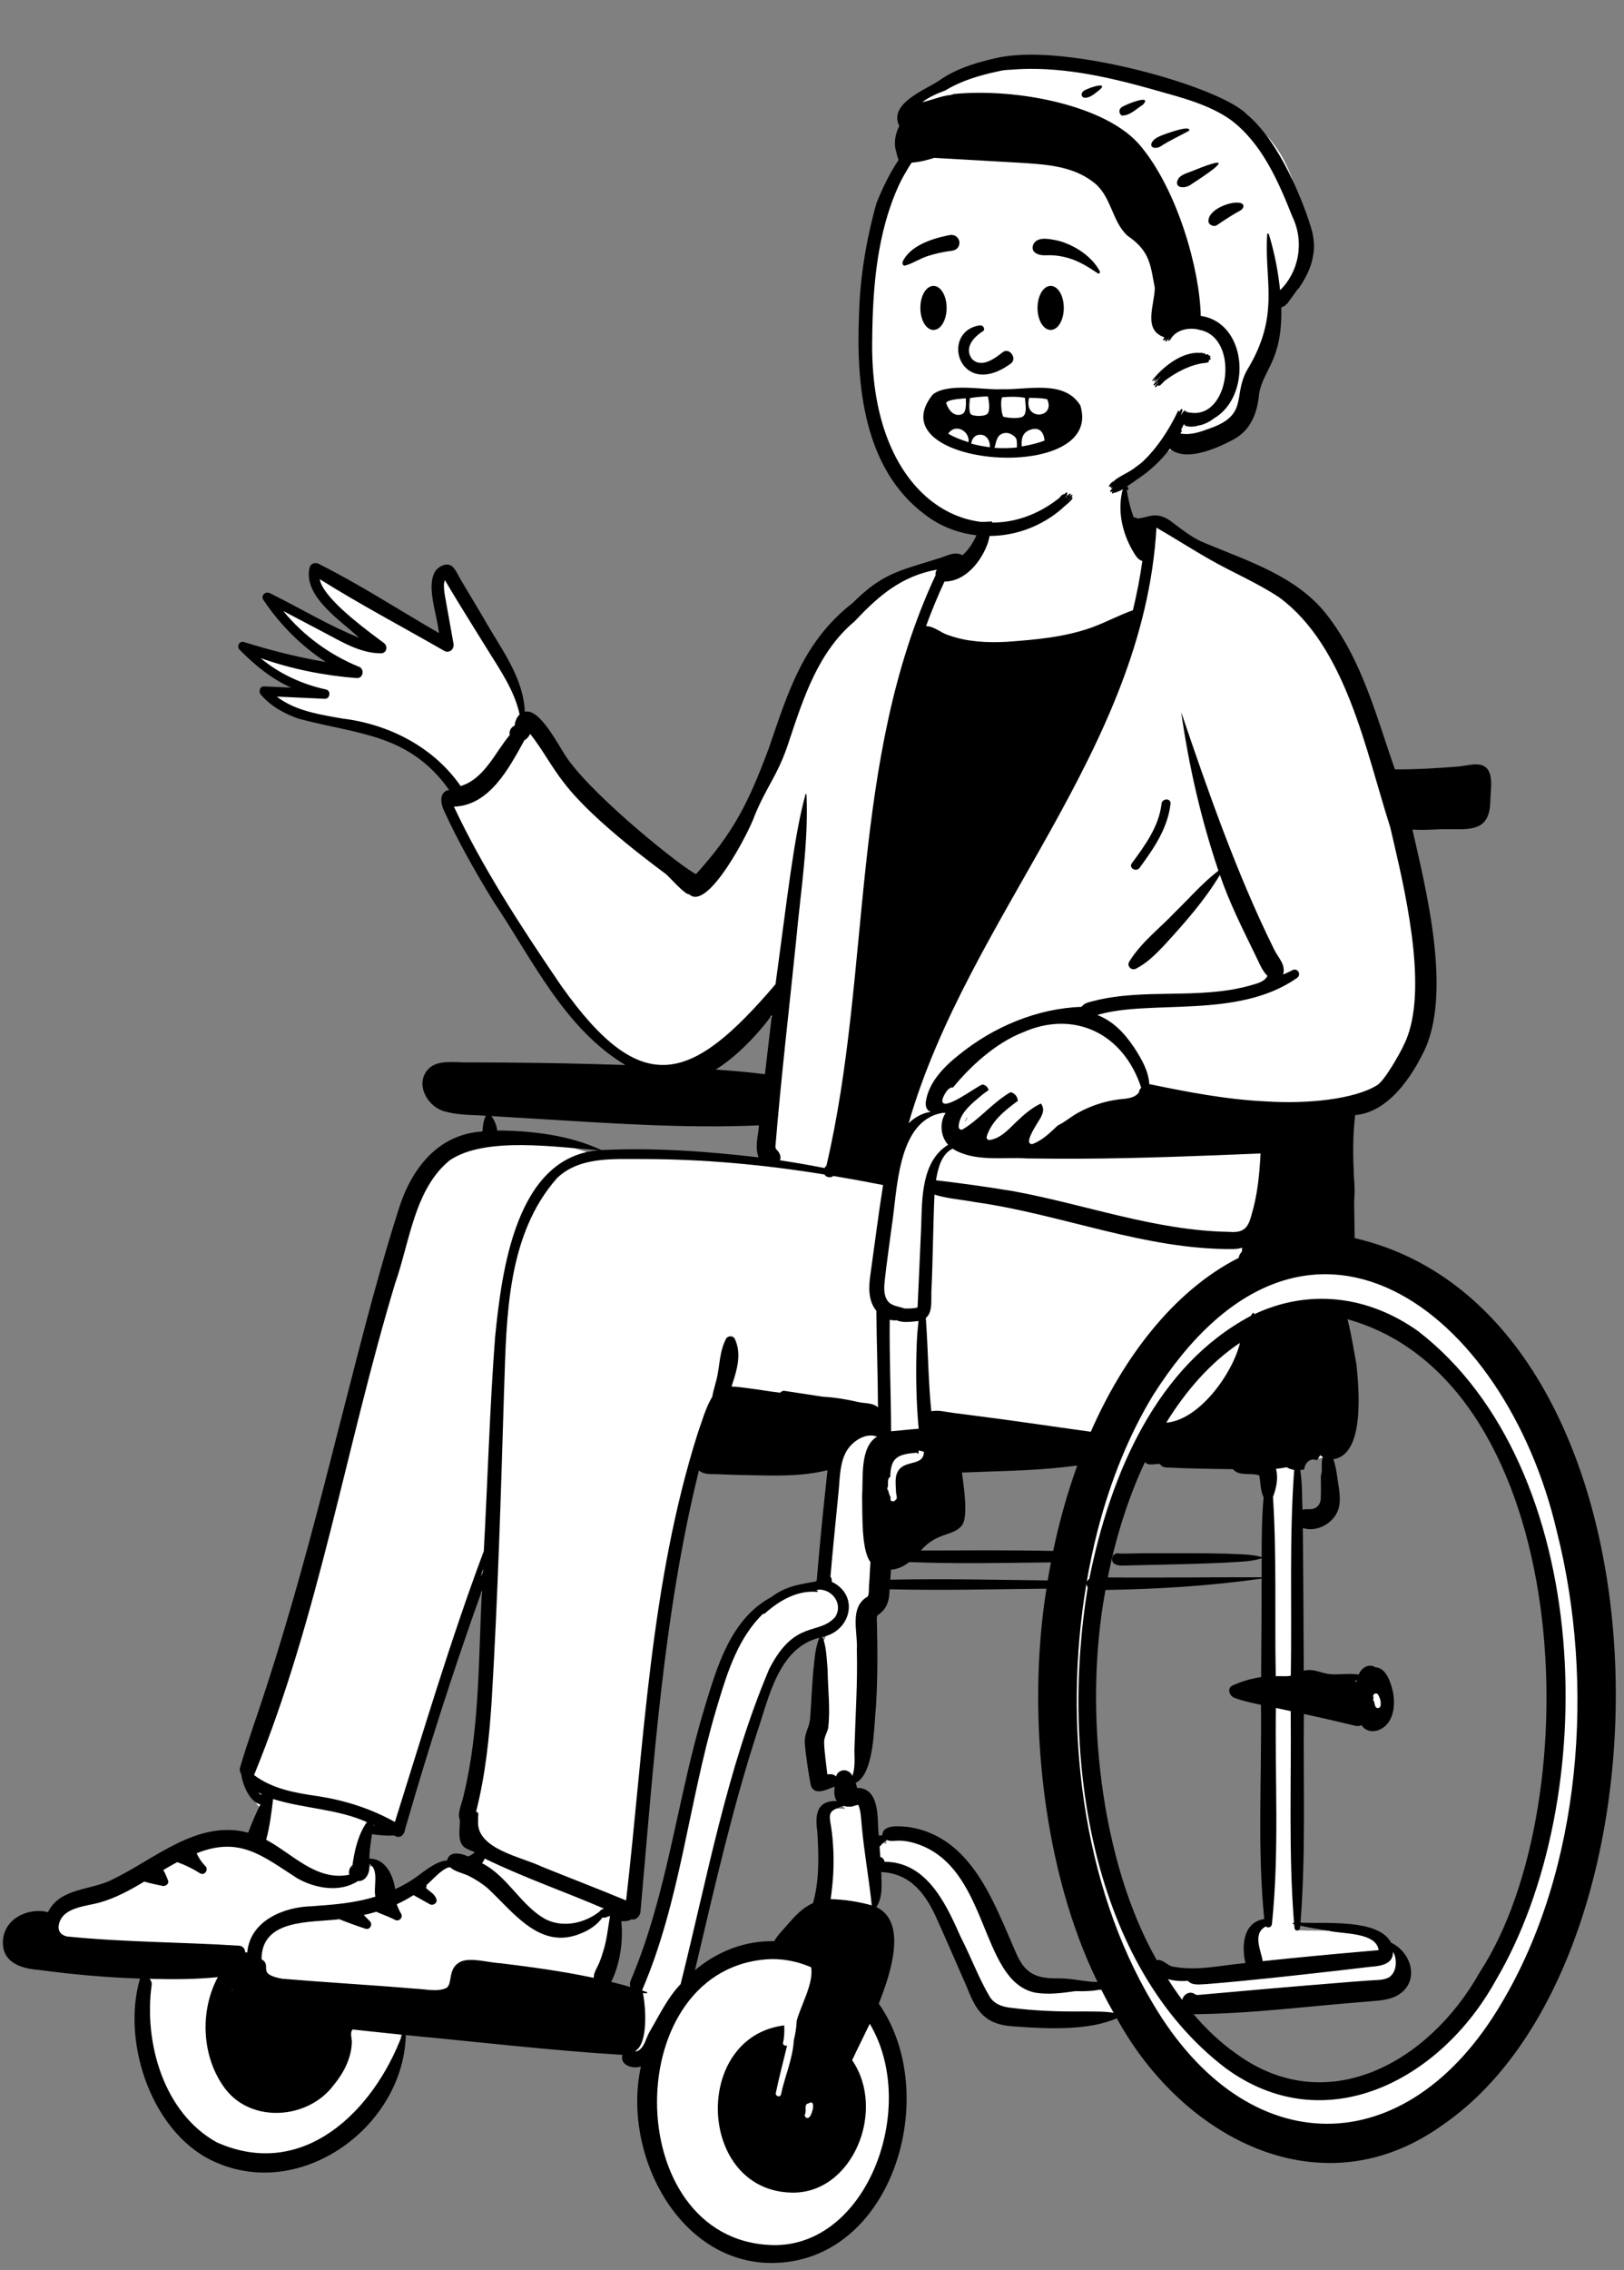 <svg xmlns="http://www.w3.org/2000/svg" xmlns:xlink="http://www.w3.org/1999/xlink" width="380" zoomAndPan="magnify" viewBox="0 0 285 398.25" height="531" preserveAspectRatio="xMidYMid meet" version="1.0"><rect x="0" y="0" width="285" height="398.25" fill="#808080" stroke="none"/><defs><clipPath id="77b2c8bdb4"><path d="M 1 80.93 L 283 80.93 L 283 397 L 1 397 Z M 1 80.93 " clip-rule="nonzero"/></clipPath><clipPath id="e8ba9ef7a0"><path d="M 0.504 85 L 284 85 L 284 397 L 0.504 397 Z M 0.504 85 " clip-rule="nonzero"/></clipPath><clipPath id="606826c87e"><path d="M 150 9 L 230.594 9 L 230.594 95 L 150 95 Z M 150 9 " clip-rule="nonzero"/></clipPath></defs><g clip-path="url(#77b2c8bdb4)"><path fill="#ffffff" d="M 63.945 327.414 C 67.27 326.809 68.469 330.672 68.609 333.109 C 69.949 332.516 71.348 331.832 72.559 331.051 C 74.551 329.777 76.703 327.578 79.055 327.637 L 79.164 327.039 C 79.285 325.992 81.418 326.691 81.992 327.059 C 82.918 326.887 83.93 325.961 84.547 325.113 C 82.059 324.195 80.969 324.156 81.359 320.965 C 81.359 320.469 81.484 320.012 81.348 319.57 C 84.32 306.336 84.902 293.102 85.277 279.613 L 83.75 279.305 C 78.914 292.82 74.316 306.996 70.191 321.445 C 70.09 322.094 69.719 322.102 69.359 321.75 C 68.109 321.816 66.898 321.762 65.625 321.578 L 65.641 321.52 C 65.258 321.523 64.875 321.5 64.527 321.477 C 64.227 323.418 63.879 325.414 63.945 327.414 Z M 65.949 320.043 C 65.867 320.004 64.906 319.578 64.797 319.527 L 64.773 319.77 C 65.188 319.93 65.602 320.082 66.02 320.227 L 66.062 320.094 Z M 106.977 348.98 C 108.598 349.371 110.312 349.863 111.906 350.328 L 111.281 348.82 C 114.875 339.254 117.621 329.152 119.621 319.277 C 121.035 312.848 122.504 306.203 124.469 299.832 C 126.945 289.828 132.297 279.535 143.598 278.68 C 143.598 278.68 143.789 278.352 143.785 278.352 L 144.008 278.145 C 144.562 271.129 145.309 264.137 146.031 257.422 C 139.98 259.082 134.773 258.543 128.992 258.496 C 127.121 258.238 124.625 258.781 123.133 257.93 C 123.133 257.926 122.145 256.926 122.145 256.926 C 115.578 282.855 113.871 309.574 111.527 335.828 C 111.449 336.426 110.996 336.625 110.516 336.379 C 109.965 336.984 108.816 336.75 108.031 336.84 C 108.691 340.773 107.918 345.465 106.004 348.742 Z M 122.383 346.77 C 126.426 343.367 131.219 341.68 136.223 341.871 C 137.977 339.27 140.457 336.152 143.246 334.977 C 144.551 330.613 144.391 325.824 144.113 321.715 C 143.469 317.516 144.918 317.027 148.344 317.332 C 146.867 315.555 147 315.125 147.301 312.793 C 146.32 312.945 143.363 314.879 142.957 313.512 C 142.465 310.852 142.133 308.539 141.938 306.441 C 141.832 304.652 143.102 302.77 142.945 300.945 C 143.41 296.262 142.934 291.016 145.09 286.699 C 136.34 287.871 134.211 297.41 131.945 304.441 C 127.285 318.918 124.031 333.699 120.562 348.297 Z M 149.336 313.625 C 149.543 314.09 149.57 314.535 149.645 314.988 C 153.762 314.23 153.027 320.273 153.414 323.582 C 154.188 323.324 154.73 323.242 155.539 323.402 C 155.66 322.312 154.949 321.828 157.438 321.711 C 169.031 321.926 173.441 334.043 177.43 343.312 C 179.281 347.773 181.91 348.465 185.82 348.387 C 188.441 348.438 191.121 349.148 193.801 349.062 C 184.062 329.883 180.52 302.34 184.473 278.445 C 184.711 276.934 184.996 275.359 185.293 273.836 C 176.945 273.926 167.234 274.125 159.195 273.777 C 158.137 274.75 156.832 275.184 155.5 275.195 C 155.492 276.254 155.379 277.418 155.277 278.477 C 162.789 278.289 171.125 278.406 178.738 278.516 C 171.125 278.625 162.75 278.762 155.266 278.547 C 155.281 280.57 155.078 282.414 153.273 283.395 C 152.586 288.52 153.473 293.875 152.852 299.84 C 152.352 303.895 152.766 311.656 149.059 312.945 Z M 202.227 344.793 L 202.52 345.301 C 203.133 345.094 203.508 345.137 204.105 345.602 C 208.453 347.949 214.699 345.77 219.453 345.617 C 218.551 342.648 218.516 337.922 222.633 337.863 C 221.266 324.859 222.188 311.965 221.977 298.977 C 214.477 297.547 214.73 296.777 222.012 295.441 C 222.059 288.176 222.113 280.824 222.109 273.492 C 222.109 269.961 222.141 266.52 222.465 263.105 C 221.785 261.707 221.938 260.27 221.586 258.789 C 220.109 257.961 217.551 258.926 216.629 257.5 C 212.652 257.441 208.602 257.402 204.582 257.191 C 204.219 257.203 204.082 256.863 203.926 256.617 C 203.227 256.434 202.047 256.852 201.465 256.555 C 201.465 256.555 200.68 255.543 200.68 255.543 C 197.406 262.215 194.867 270.082 193.367 278.047 C 198.094 278.098 203.508 278.082 208.387 278.059 C 203.637 278.41 198.508 278.621 193.258 278.695 C 189.18 298.945 192.102 327.355 202.227 344.793 Z M 208.77 354.398 C 218.617 366.793 234.703 370.926 247.91 360.961 C 283.156 334.18 281.574 243.406 235.285 230.852 C 236.543 235.594 240.902 255.293 233.02 255.855 L 233.043 255.793 L 232.645 255.57 C 230.988 256.141 228.66 255.348 228.117 257.645 C 228.098 257.648 227.23 257.723 227.18 257.727 C 227.742 260.578 227.578 263.539 227.746 266.434 C 228.41 266.18 229.238 266.031 229.961 266.09 C 232.68 265.965 232.609 263 232.504 260.934 C 232.402 259.926 232.707 258.77 232.656 257.82 C 232.633 257.164 232.676 256.648 232.926 256.105 C 233.762 258.777 234.551 262.277 234.055 264.996 C 233.324 267.531 230.09 268.742 227.75 267.5 C 227.852 276.637 227.879 285.703 227.93 294.758 C 229.469 293.953 230.871 294.465 232.461 294.895 C 234.469 295.316 236.852 294.719 238.863 295.203 C 239.098 294.211 240.031 292.996 241.02 293.797 C 242.277 293.809 242.965 294.973 243.59 297.516 C 243.977 299.531 243.75 302.223 241.832 303.191 C 240.75 303.773 239.668 303.359 239.133 302.168 C 238.828 302.289 238.348 302.656 238.004 302.539 C 234.801 301.762 231.348 300.977 227.957 300.246 C 227.781 313.039 228.348 325.738 227.293 338.566 C 232.125 338.973 241.336 337.68 243.441 341.93 C 245.379 342.766 246.766 344.68 246.762 346.609 C 246.824 349.738 243.348 350.789 240.633 350.824 C 229.641 351.656 218.754 353.141 207.68 353.117 Z M 188.848 256.863 C 181.855 257.816 174.836 257.809 167.832 258.121 C 170.117 273.629 166.922 264.621 159.812 273.34 C 167.934 273.328 177.742 273.23 185.375 273.422 C 186.562 267.578 188.164 261.996 190.156 256.668 Z M 134.727 178.164 C 131.645 182.465 127.594 186.219 123.051 188.789 C 126.973 189.078 130.969 189.34 134.84 189.883 C 135.273 186.16 135.711 182.434 136.148 178.711 Z M 1.215 340.906 C 1.582 337.246 5.727 335.895 8.762 336.906 C 10.465 332.387 16.285 332.934 20.031 330.941 C 27.551 327.305 35.246 320.188 43.953 322.988 C 44.73 320.848 45.605 318.793 46.547 316.996 C 46.176 317.184 45.707 317.164 45.375 316.832 L 45.371 316.836 C 45.047 316.465 44.734 316.051 44.691 315.594 C 43.562 314.328 43.09 312.324 42.797 310.832 C 44.176 306.121 45.852 301.609 47.34 296.945 C 53.129 279.168 57.203 262.656 61.57 245.656 C 66.426 233.012 67.73 199.844 85.32 199.777 C 85.375 198.895 85.406 197.875 85.688 197.074 C 86.191 197.762 86.398 198.777 86.469 199.652 C 94 199.531 100.508 200.93 105.473 203.086 C 114.984 202.664 123.316 203.23 134.258 204.52 C 132.934 202.234 133.816 199.664 133.941 197.145 C 118.082 197.895 101.957 196.434 86.172 195.559 C 83.625 195.336 80.918 195.477 78.461 194.836 C 75.793 194.215 73.262 190.875 75.98 188.336 C 77.82 187.191 80.109 187.812 82.125 187.711 C 92.352 187.711 102.812 187.91 112.656 188.27 C 100.539 182.109 94.422 169.25 87.176 158.277 C 83.496 152.285 80.746 147.238 78.523 142.398 C 78.141 141.594 78.035 140.723 78.262 140.277 C 78.348 139.836 79.723 139.785 80.094 139.676 C 70.016 123.941 54.539 130.871 46.262 121.75 C 47.828 121.82 49.395 121.895 50.961 121.973 L 51.324 120.469 C 48.367 119.137 45.562 117.07 42.504 113.961 C 42.504 113.953 42.508 113.945 42.512 113.941 C 47.586 115.527 52.316 116.68 56.973 117.469 L 57.531 116.035 C 53.352 113.312 49.629 109.613 46.77 105.328 C 52.102 107.684 57.117 111.027 62.652 113.168 L 63.484 111.867 C 60.328 108.855 53.258 104.336 55.27 100.117 C 63.129 103.898 70.301 108.789 77.871 113.059 C 77.879 109.594 75.438 104.145 76.918 101.258 C 78.48 99.332 79.219 100.969 80.012 102.512 C 80.012 102.512 83.297 108.031 84.102 109.383 C 87.121 114.75 91.359 120.055 91.262 126.398 C 93.887 125.141 95.949 129.711 97.656 132.207 C 102.445 140.34 118.664 153.113 122.246 154.852 C 136.824 141.656 134.652 119.305 150.148 106.84 C 155.121 101.773 158.793 101.188 164.652 99.324 C 166.047 98.992 167.621 97.812 168.867 98.945 C 170.715 97.41 172.516 92.465 173.281 90.352 C 173.754 88.305 174.539 83.273 175.641 82.332 C 176.742 81.387 194.691 80.602 196.266 81.07 C 197.84 81.543 197.211 85.316 197.211 85.316 L 198.867 92.16 L 199.012 92.121 C 199.039 92.133 199.258 92.301 199.285 92.32 C 200.469 92.312 201.602 91.758 202.734 91.758 C 203.93 91.781 204.895 92.598 205.812 93.293 C 207.445 94.527 209.137 95.805 211.129 96.578 C 234.195 103.938 237.242 115.016 244.145 136.305 C 249.824 136.465 254.605 135.758 259.547 135.48 C 261.289 135.703 260.723 139.078 260.668 141.008 C 260.832 145.754 257.281 145.266 253.758 145.223 C 251.43 145.25 249.086 145.48 246.777 145.207 C 249.262 156.656 254.254 174.555 248.789 185.234 C 244.367 193.602 240.609 195.191 237.031 195.438 C 236.113 203.445 237.027 210.621 236.859 218.367 C 289.652 232.578 292.078 315.066 268.484 355.23 C 249.535 388.047 213.902 386.25 196.242 353.586 C 191.969 355.914 183.5 355.754 177.863 355.242 C 173.422 354.984 171.969 353.102 170.383 348.988 C 168.609 344.984 166.926 341.035 165.125 337.031 C 163.402 332.801 159.965 327.938 153.758 328.125 C 153.789 330.621 154.25 333.43 152.562 335.41 C 158.855 337.547 155.074 347.508 153.242 352.16 C 161.887 363.938 158.977 384.578 146.883 393.125 C 126.914 406.516 107.637 381.188 113.473 361.789 C 112.516 362.238 110.742 362.863 109.977 361.879 C 109.668 361.648 110.098 360.629 110.172 360.297 C 96.781 359.512 83.641 357.938 70.359 356.691 C 70.812 369.016 58.578 381.16 46.301 380.887 C 30.281 381.629 20.684 360.543 25.531 346.887 C 19.402 346.719 13.184 346.203 6.797 345.336 C 3.305 344.988 1.078 344.164 1.215 340.906 Z M 1.215 340.906 " fill-opacity="1" fill-rule="evenodd"/></g><g clip-path="url(#e8ba9ef7a0)"><path fill="#000000" d="M 197.781 85.949 C 198.16 86.07 198.117 85.258 197.586 85.34 C 197.148 85.41 196.984 86 196.906 86.375 L 196.891 86.434 C 196.156 89.875 197.004 93.512 198.73 96.535 C 199.164 97.238 199.617 98.211 200.477 98.398 C 200.066 101.309 199.508 104.195 198.816 107.051 C 196.344 107.918 194.02 109.199 191.555 110.086 C 186.809 111.773 181.73 112.223 176.738 112.582 C 173.305 112.766 169.77 112.617 166.508 111.441 C 165.129 111.062 163.957 109.832 162.512 109.836 C 163.48 107.188 164.559 104.574 165.75 102.012 C 169.461 102.012 172.266 98.414 173.367 95.219 C 173.77 93.941 173.887 92.609 174.141 91.301 L 174.234 90.816 C 174.32 90.383 174.395 89.945 174.426 89.504 C 174.438 89.34 174.195 87.902 174.254 87.699 C 174.258 87.758 174.336 87.711 174.371 87.711 C 174.469 87.59 174.383 87.348 174.191 87.355 C 173.879 87.348 173.723 88.027 173.652 88.211 C 172.145 91.301 171.57 95.094 168.887 97.41 C 167.543 96.562 165.891 97.672 164.527 98.012 L 164.133 98.137 C 157.758 100.141 154.805 100.629 149.684 105.727 C 140.938 112.543 138.359 121.242 134.918 131.266 L 134.711 131.812 C 131.402 140.637 128.73 146.109 122.145 153.336 C 119.754 152.223 104.898 140.359 99.801 133.387 L 99.648 133.176 C 98.184 131.18 94.84 124.184 92.102 124.852 C 91.855 118.703 87.762 113.613 84.875 108.434 L 80.777 101.551 C 80.383 100.887 80.004 99.973 79.445 99.434 C 78.492 98.516 76.91 99.359 76.34 100.289 C 74.77 102.926 76.746 107.973 77.035 111.055 C 70.008 106.988 63.168 102.543 55.906 98.898 C 55.293 98.605 54.531 98.832 54.34 99.535 C 53.113 104.605 59.805 108.848 63.035 111.883 C 57.75 109.762 52.789 106.738 47.672 104.211 L 47.332 104.043 C 46.637 103.684 45.699 104.449 46.191 105.184 C 49.086 109.527 52.828 113.297 57.195 116.137 C 52.32 115.309 47.527 114.098 42.797 112.621 C 42.027 112.379 41.477 113.398 42.023 113.945 L 42.281 114.207 C 44.867 116.801 47.723 119.113 51.09 120.629 C 49.52 120.551 47.945 120.477 46.371 120.406 C 45.59 120.371 45.328 121.328 45.773 121.848 C 47.523 123.879 49.875 125.199 52.391 126.066 C 62.902 128.891 71.73 128.648 78.82 138.566 C 77.047 138.883 77.305 140.863 77.867 142.102 L 77.902 142.176 C 80.434 147.691 83.43 152.977 86.605 158.145 C 93.398 168.23 98.984 180.355 109.742 186.824 C 102.797 186.59 95.844 186.453 88.895 186.395 C 86.969 186.379 85.043 186.371 83.117 186.367 L 81.672 186.367 C 79.762 186.367 77.242 185.965 75.594 187.152 C 72.43 189.695 74.898 194.383 78.402 195.051 C 80.609 195.645 82.996 195.555 85.262 195.727 C 84.828 196.559 84.723 197.586 84.668 198.48 C 76.711 198.973 72.062 205.211 69.895 212.344 C 65.543 226 62.211 239.957 58.602 253.824 L 58.195 255.434 C 54.711 269.102 51.051 282.73 46.684 296.145 C 45.199 300.789 43.5 305.371 42.133 310.055 C 42.012 310.469 42.102 310.852 42.309 311.156 C 42.566 312.98 43.734 316.051 45.703 316.535 C 44.895 318.121 44.172 319.836 43.555 321.488 C 34.68 319.129 27.227 326.094 19.77 329.68 C 16.012 331.645 10.535 331.094 8.422 335.43 C 5.016 334.578 0.867 336.473 0.523 340.277 C 0.223 344.195 3.559 345.328 6.832 345.562 C 12.719 346.363 18.637 346.887 24.574 347.082 C 21.223 358.379 26.781 374.824 38.242 379.469 C 53.316 385.824 70.832 372.812 71.215 356.996 C 83.879 358.195 96.543 359.688 109.234 360.465 C 108.707 362.27 111.102 363.02 112.48 362.488 C 109.125 377.711 119.027 397.035 135.516 396.973 C 156.762 396.828 165.348 367.297 154.223 351.492 L 154.328 351.219 C 156.098 346.648 159.426 337.242 153.801 334.535 C 154.988 332.723 154.691 330.441 154.652 328.395 C 159.863 328.629 162.555 332.371 164.492 336.789 C 166.277 340.746 167.977 344.742 169.738 348.711 C 171.395 353.016 173.031 355.184 177.906 355.469 L 178.406 355.508 C 183.844 355.902 191.078 356.227 195.988 354.043 C 207.641 375.34 232.09 387.973 253.25 372.707 C 296.688 342.746 295.09 230.48 237.73 217.184 C 237.707 215.043 237.676 212.906 237.641 210.766 C 237.762 209.402 237.738 208.039 237.613 206.66 L 237.586 206.094 C 237.43 202.605 237.395 199.078 237.824 195.609 C 244.785 195.047 249 186.148 249.703 184.801 C 255.066 174.512 250.105 155.469 247.871 145.52 C 250.039 145.691 252.016 145.426 254.133 145.453 L 254.867 145.465 C 258.805 145.527 261.445 145.359 261.547 140.457 C 261.543 138.465 262.43 134.773 259.809 134.156 C 258.625 133.918 257.227 134.336 256.039 134.453 C 252.297 134.758 248.551 134.988 244.793 134.965 C 241.539 125.637 238.988 115.656 232.785 107.758 C 227.516 101.078 219.086 98.445 211.512 95.289 C 209.453 94.492 207.719 93.117 205.945 91.785 L 205.824 91.688 C 204.945 91.012 203.988 90.441 202.844 90.414 C 201.734 90.383 200.703 90.887 199.613 90.961 C 199.422 90.816 199.172 90.727 198.957 90.789 C 198.379 89.188 197.949 87.523 197.738 85.84 L 197.758 85.762 C 197.789 85.633 197.801 85.664 197.793 85.859 C 197.742 85.859 197.734 85.934 197.781 85.949 Z M 135.516 343.66 C 137.91 343.66 140.207 344.168 142.344 345.094 C 142.84 347.848 140.574 351.711 139.812 354.484 C 139.781 355.633 139.57 356.797 139.305 357.934 C 139.113 361.238 137.711 364.27 137.062 367.402 C 136.941 367.996 136.031 367.742 136.152 367.148 C 136.723 364.344 137.484 361.582 138.137 358.797 C 137.832 358.98 137.309 358.73 137.422 358.273 C 137.664 357.285 137.664 356.289 137.625 355.289 C 121.422 357.336 122.371 384.254 138.902 384.625 C 149.629 384.895 155.605 370.195 149.543 361.395 C 150.539 359.258 151.617 357.156 152.637 355.012 C 161.324 369.535 152.227 394.281 135.516 393.828 C 108.57 393.066 108.559 344.426 135.516 343.66 Z M 38.227 346.824 C 35.027 352.785 35.371 360.789 39.426 366.281 C 44.016 372.527 54.031 371.797 58.527 365.805 C 60.301 363.668 61.672 361.051 61.75 358.227 C 61.758 357.605 61.355 356.504 61.898 356.012 L 65.371 356.387 C 67.109 356.57 68.848 356.754 70.586 356.934 C 65.551 370.375 53.176 382.551 38.07 375.82 C 28.711 370.66 25.242 358.332 26.605 348.273 C 26.684 347.793 26.508 347.395 26.227 347.133 C 30.227 347.223 34.242 347.242 38.227 346.824 Z M 202.336 244.785 C 229.035 202.582 264.207 229.906 273.211 268.641 C 279.973 295.312 277.574 327.871 263.457 351.48 C 246.879 379.594 218.898 379.559 202.336 351.48 C 189.801 330.52 186.504 302.5 190.656 277.812 C 190.652 278.035 190.73 278.258 190.891 278.434 C 186.012 308.066 191.504 344.734 215.016 362.738 C 232.375 375.539 252.672 365.074 262.418 347.535 C 281.277 315.734 279.824 257.43 248.887 233.523 C 240.055 227.234 229.684 226.039 220.117 230.539 C 220.02 229.941 219.652 230.598 219.508 230.832 C 203.051 239.566 194.918 258.32 191.156 276.988 C 190.93 277.113 190.777 277.309 190.703 277.52 C 191.219 274.504 191.848 271.539 192.582 268.641 C 194.883 259.684 198.164 251.656 202.336 244.785 Z M 141.844 368.996 C 143.266 368.086 142.59 370.812 142.094 371.316 C 141.738 371.82 141.035 371.395 141.277 370.84 C 141.582 370.398 141.043 369.047 141.844 368.996 Z M 236.477 231.418 C 276.422 242.633 279.039 316.332 259.715 345.918 C 250.82 361.855 232.746 371.891 216.832 360.172 C 214.227 358.328 211.762 356.039 209.461 353.332 C 219.691 353.25 229.898 351.879 240.109 351.109 L 240.34 351.086 C 241.887 350.953 243.473 350.879 244.898 350.215 C 249.215 348.098 248.039 342.672 244.113 340.777 C 241.965 336.547 232.473 337.488 228.23 337.266 C 229.184 325.098 228.688 312.855 228.824 300.66 C 231.859 301.32 234.887 302.012 237.906 302.746 C 238.266 302.832 238.629 302.781 238.938 302.629 C 239.676 303.793 241.121 303.922 242.281 303.336 C 244.625 302.148 244.891 299.07 244.449 296.793 L 244.402 296.598 C 244.016 294.988 243.246 292.59 241.359 292.469 C 240.172 291.727 238.879 292.602 238.441 293.762 C 236.453 293.43 234.648 293.957 232.707 293.566 C 231.422 293.305 230.125 292.648 228.801 293.102 C 228.754 284.746 228.727 276.395 228.637 268.039 C 231.133 268.875 234.176 267.148 234.902 264.656 C 235.391 262.996 234.957 261.094 234.727 259.43 L 234.684 259.117 C 234.535 258.07 234.352 256.98 233.996 255.969 C 239.613 255.191 238.465 243.43 238.039 239.273 C 237.516 236.547 237.188 234.18 236.477 231.418 Z M 143.715 278.848 C 146.207 278.824 147.992 281.523 146.551 283.672 C 143.652 286.941 139.465 283.992 134.973 292.809 C 127.52 310.453 124.082 329.539 119.445 348.051 C 117.113 350.477 115.695 353.555 113.984 356.434 C 113.352 357.516 113.156 359.043 112.012 359.73 C 111.789 359.832 111.609 359.852 111.434 359.824 C 113.816 358.504 113.316 351.988 112.828 349.621 L 112.848 349.621 C 113.062 349.637 113.855 349.809 113.492 349.434 L 113.105 349.312 L 112.723 349.188 L 112.695 349.094 C 119.395 333.547 120.852 316.191 125.652 300 L 126.082 298.562 C 127.742 293.031 129.656 287.242 133.855 283.133 C 134.016 283.125 134.18 283.066 134.328 282.941 L 134.48 282.809 C 136.957 280.668 140.004 278.938 143.395 279.25 C 143.527 279.258 143.551 279.051 143.426 279.02 C 143.344 278.996 143.266 278.98 143.188 278.965 C 143.363 278.93 143.539 278.887 143.715 278.848 Z M 155.633 322.781 C 156.348 323.066 157.074 322.867 157.883 322.887 C 158.727 322.906 159.547 323.047 160.359 323.277 C 173.707 327.137 171.738 347.18 181.457 349.504 C 183.887 349.977 186.332 349.613 188.766 349.285 C 190.32 349.34 191.75 349.293 193.238 348.973 C 193.938 350.375 194.668 351.742 195.43 353.078 C 193.66 352.805 191.855 352.875 190.066 352.844 C 185.859 352.91 181.648 352.738 177.469 352.215 C 175.984 352.047 174.609 351.633 173.73 350.344 C 171.742 346.984 170.383 343.254 168.594 339.785 L 168.359 339.258 C 165.805 333.508 162.418 326.609 155.223 326.59 C 155.184 326.176 154.855 325.844 154.488 325.742 C 154.449 325.145 154.406 324.547 154.363 323.945 C 154.777 323.547 155.086 323.035 155.633 322.781 Z M 244.461 342.348 C 245.238 343.656 245.16 345.953 243.762 346.859 C 242.816 347.395 241.469 347.336 240.418 347.41 L 238.613 347.543 C 238.012 347.59 237.41 347.633 236.809 347.68 L 235.906 347.754 C 227.297 348.441 218.695 349.188 210.098 349.969 L 210.059 349.957 C 209.941 349.91 209.75 349.852 209.75 349.852 L 209.617 349.789 C 209.426 349.699 209.66 349.781 209.68 349.793 L 209.684 349.793 C 208.723 349.176 207.691 349.883 207.465 350.816 C 206.605 349.668 205.773 348.453 204.965 347.18 C 206.098 347.508 207.301 347.559 208.473 347.484 C 209.277 348.398 210.727 348.062 211.801 348.043 C 219.406 347.434 226.992 346.559 234.574 345.711 C 236.5 345.484 238.426 345.258 240.352 345.031 L 240.789 344.992 C 242.488 344.832 244.539 344.504 244.461 342.348 Z M 78.895 327.449 C 79.691 328.32 81.223 328.555 82.238 329.062 C 83.414 329.648 84.539 330.359 85.547 331.203 C 90.109 335.426 94.754 342.148 101.898 339.18 C 103.402 338.598 104.801 337.672 105.738 336.348 C 106.156 336.555 106.641 336.16 107.062 336.105 C 106.699 338.078 106.543 339.949 105.988 341.871 C 105.746 342.715 105.473 343.551 105.141 344.359 C 104.793 345.191 104.172 346.031 104.195 346.957 C 98.781 345.801 93.309 345.059 87.82 344.387 C 85.762 344.312 82.281 343.207 80.574 344.258 C 78.555 345.516 79.461 347.84 78.383 348.703 C 76.738 349.504 74.613 348.902 72.832 348.852 C 65.078 348.195 57.25 347.758 49.508 347.109 C 44.859 346.258 47.898 344.832 45.898 343.691 C 45.906 336.547 54.5 337.297 59.543 336.668 C 61.062 337.273 62.598 337.832 64.156 338.344 C 64.922 338.594 65.453 337.57 64.922 337.031 L 63.84 335.934 C 64.578 335.766 65.309 335.578 66.035 335.363 C 67.055 335.828 68.129 336.172 69.129 336.684 L 69.312 336.781 C 69.996 337.148 70.797 336.398 70.391 335.703 C 70.074 335.168 69.824 334.613 69.629 334.039 C 70.582 333.609 71.512 333.113 72.391 332.555 L 72.566 332.441 L 75.43 334.039 C 75.988 334.352 76.832 333.824 76.586 333.148 C 76.293 332.223 75.426 331.828 74.766 331.207 C 74.84 331.047 74.883 330.836 74.848 330.676 C 76.137 329.547 77.262 328.109 78.895 327.449 Z M 40.746 348.98 L 40.836 348.996 C 40.828 349.004 40.824 349.016 40.82 349.023 L 40.781 349.02 L 40.816 349.027 C 40.793 349.062 40.758 349.094 40.711 349.102 C 40.723 349.078 40.73 349.047 40.738 349.02 Z M 145.219 257.902 L 144.988 260.051 C 144.375 265.781 143.797 271.484 143.34 277.219 C 143.281 277.277 143.23 277.34 143.188 277.41 L 141.836 277.656 C 139.469 278.086 137.512 278.535 135.367 280.156 C 128.223 283.977 125.828 292.383 123.637 299.594 C 118.836 315.41 117.184 332.113 110.691 347.406 C 110.5 347.848 110.512 348.242 110.645 348.562 C 109.52 348.238 108.391 347.938 107.254 347.66 C 108.781 344.723 109.441 340.32 109.016 337.035 L 109.18 337.027 C 109.711 337.016 110.352 337.016 110.777 336.688 C 111.613 336.922 112.32 336.125 112.398 335.367 L 112.402 335.332 C 114.715 309.422 116.395 283.25 122.66 257.922 C 123.477 258.75 124.949 258.559 126.043 258.605 L 126.102 258.609 C 127.09 258.656 128.078 258.691 129.066 258.727 L 129.496 258.73 C 134.719 258.805 140.098 259.184 145.219 257.902 Z M 183.641 278.684 C 180.031 301.359 183.223 328.574 192.613 347.691 C 190.344 347.645 188.133 347.035 185.867 347.043 C 181.836 347.109 179.867 346.289 178.246 342.449 C 174.352 333.574 170.461 322.18 159.473 320.496 L 158.961 320.445 C 157.426 320.301 154.844 320.145 154.844 321.961 C 154.645 321.941 154.418 321.961 154.215 322.016 C 154.184 321.59 154.148 321.164 154.113 320.742 L 154.086 319.906 C 153.988 317.266 153.707 313.605 150.41 313.637 C 150.367 313.348 150.27 313.055 150.152 312.77 C 153.473 311.133 153.355 302.73 153.727 299.348 C 154.031 294.531 154.008 289.699 153.898 284.879 C 153.887 284.398 153.793 283.762 153.98 283.375 C 155.691 282.254 156.066 280.793 156.121 278.793 C 165.285 279.023 174.473 278.777 183.641 278.684 Z M 143.812 287.289 C 143.012 289.094 142.957 291.176 142.727 293.117 C 142.535 295.434 142.398 297.746 142.266 300.062 L 142.234 300.594 C 142.188 301.402 142.121 302.188 141.828 302.961 L 141.758 303.141 C 141.41 304.07 141.148 304.934 141.242 305.957 C 141.465 308.355 141.844 310.777 142.281 313.145 C 142.895 315.148 145.172 313.871 146.469 313.402 L 146.457 313.535 C 146.371 314.402 146.371 315.27 146.855 315.938 C 143.277 315.82 143.02 318.395 143.426 321.266 L 143.449 321.645 C 143.699 325.691 143.781 329.934 142.68 333.844 C 140.82 334.648 139.469 336.156 138.176 337.648 C 137.414 338.535 136.461 339.473 135.859 340.52 C 130.809 340.43 125.992 342.223 121.965 345.609 L 122.441 343.59 C 125.555 330.355 128.609 317.09 132.781 304.137 C 134.891 298.012 136.539 289.07 143.812 287.289 Z M 221.406 276.918 C 221.398 282.68 221.355 288.438 221.32 294.199 C 219.59 294.441 217.918 294.941 216.309 295.664 C 215.285 296.121 215.754 297.504 216.59 297.82 C 218.109 298.395 219.699 298.727 221.289 299.059 C 221.453 311.578 220.621 324.16 221.863 336.637 C 218.133 337.195 217.859 341.402 218.566 344.355 C 214.434 344.719 210.266 345.762 206.121 345.031 C 204.898 344.965 204.121 343.59 203.004 343.848 C 193.238 326.727 190.051 300.059 194.004 278.914 C 203.156 278.766 212.344 278.203 221.406 276.918 Z M 223.91 299.609 C 224.777 299.793 225.641 299.977 226.508 300.16 C 226.637 312.535 226.113 324.961 227.09 337.309 C 226.727 337.285 226.801 337.531 227.113 337.551 C 227.133 337.762 227.152 337.973 227.172 338.184 C 227.23 338.809 228.09 338.805 228.145 338.184 C 228.16 338.055 228.168 337.93 228.18 337.801 C 229.832 338.164 231.508 338.422 233.168 338.699 C 235.617 339.301 241.508 338.91 241.945 342.094 L 240.043 342.262 C 233.613 342.82 227.965 343.352 221.594 344.023 C 221.273 342.066 219.762 339.176 222.148 337.934 C 222.492 338.262 223.16 338.117 223.215 337.496 C 224.531 324.918 223.727 312.234 223.91 299.609 Z M 34.508 325.098 C 42.125 322.055 46.082 325.602 52.18 329.496 C 55.332 331.273 59.629 332.047 62.801 329.98 C 64.258 330.062 64.938 328.465 64.82 327.191 C 64.82 327.102 64.82 327.016 64.82 326.93 C 66.594 327.996 65.496 330.957 65.875 332.707 C 62.254 333.844 58.488 334.121 54.73 334.391 C 49.859 334.5 43.984 336.891 43.414 342.328 L 43.398 342.496 L 43.023 342.484 C 43.023 341.934 42.676 341.367 41.984 341.312 L 41.941 341.309 C 31.879 340.676 21.707 340.711 11.695 339.688 C 10.492 339.348 10.062 338.555 10.387 337.379 C 11.164 334.543 15.137 334.406 17.477 333.746 C 20.297 332.953 22.828 331.562 25.312 330.07 C 26.371 330.367 27.441 330.617 28.52 330.824 C 29.043 330.926 29.73 330.465 29.488 329.859 L 29.312 329.414 C 29.137 328.973 28.922 328.473 28.648 328.047 C 29.457 327.562 30.27 327.094 31.098 326.656 C 32.504 327.152 33.836 327.801 35.102 328.609 C 35.863 329.094 36.648 328.023 36.074 327.395 L 36.055 327.371 C 35.395 326.695 34.883 325.934 34.508 325.098 Z M 85.07 326.027 C 91.855 329.34 99.055 331.812 105.996 334.809 L 105.855 334.859 C 105.613 334.953 105.336 335.074 105.246 335.297 C 102.637 337.359 98.965 338.203 95.867 336.734 C 91.395 334.34 89.176 329.18 84.605 326.848 C 84.793 326.59 84.949 326.312 85.07 326.027 Z M 149.582 316.883 C 149.805 316.844 150.465 316.555 150.645 316.633 C 151.094 317.754 151.105 319.082 151.23 320.281 C 151.648 324.953 152.508 329.578 152.984 334.234 C 150.625 333.586 148.203 333.203 145.777 333.148 C 145.973 331.707 146.133 330.27 146.219 328.816 C 146.375 325.988 146.258 323.137 145.836 320.336 L 145.805 320.184 C 145.348 317.746 145.711 317.637 148.012 316.777 C 148.504 316.945 149.055 316.973 149.582 316.883 Z M 97.781 206.637 C 101.711 202.887 107.566 203.34 112.609 203.32 C 123.359 203.32 134.086 204.297 144.691 206.031 C 144.988 206.559 145.832 206.676 146.242 206.285 C 149.16 206.773 152.066 207.305 154.973 207.879 C 154.168 212.949 153.527 218.051 152.812 223.137 L 152.766 223.453 C 152.449 225.66 152.293 228.129 153.797 229.949 C 153.84 235.586 154.055 241.242 154.078 246.887 C 153.25 246.098 151.914 246.188 150.848 245.992 C 148.672 245.492 146.594 245.133 144.387 245.008 C 142.16 244.668 139.938 244.328 137.711 243.992 C 137.367 243.938 137.09 244.086 136.918 244.309 C 134.07 243.973 131.234 243.398 128.375 243.215 L 128.543 242.707 C 129.391 240.156 130.16 237.387 128.945 234.848 C 128.656 234.254 127.715 234.289 127.418 234.848 C 126.371 236.812 126.324 239.051 125.922 241.195 C 125.691 242.426 125.215 243.734 124.992 245.031 C 123.809 246.984 123.219 249.273 122.449 251.41 C 114.051 277.902 113.039 305.953 109.875 333.375 C 104.969 331.34 100 329.434 95.074 327.445 C 91.535 325.719 83.508 324.363 83.902 319.371 C 83.883 318.961 83.906 318.555 83.953 318.152 C 83.859 317.992 83.723 317.859 83.562 317.758 C 85.188 311.371 85.875 304.777 86.293 298.215 C 87.371 280.176 87.906 262.102 88.457 244.039 L 88.484 243.273 C 88.898 230.746 89.031 216.5 97.781 206.637 Z M 84.578 279.016 C 83.938 291.051 84.223 303.254 81.344 315.039 L 81.254 315.395 C 80.977 316.527 80.234 318.117 80.707 319.301 C 80.723 320.746 80.215 323 81.457 324.02 C 81.988 324.406 82.672 324.648 83.312 324.895 C 83 325.254 82.566 325.504 82.137 325.652 L 82.066 325.617 C 80.875 325.059 78.781 324.68 78.48 326.344 C 76.227 326.523 74.043 328.676 72.227 329.832 C 71.297 330.418 70.332 330.938 69.344 331.395 C 69.027 329.004 67.629 325.973 64.824 326.051 C 64.824 324.602 65.07 323.176 65.285 321.75 C 66.59 321.957 67.891 322.047 69.211 321.988 C 70.086 322.621 70.953 321.926 71.066 320.98 C 75.105 306.938 79.621 292.836 84.578 279.016 Z M 47.926 315.582 C 53.309 317.27 59.215 317.309 64.383 319.633 C 62.832 321.855 62.234 324.539 61.855 327.18 C 61.504 327.457 61.266 327.895 61.246 328.367 C 61.234 328.535 61.25 328.699 61.301 328.859 C 55.551 330.059 51.336 325.191 46.711 322.73 C 47.34 320.43 47.641 317.965 47.926 315.582 Z M 61.84 327.395 L 61.84 327.426 C 61.848 327.691 61.641 327.609 61.84 327.395 Z M 65.562 320.133 C 65.652 320.172 65.738 320.215 65.828 320.254 C 65.738 320.238 65.645 320.227 65.555 320.211 C 65.559 320.184 65.562 320.156 65.562 320.133 Z M 78.938 203.531 C 85.211 199.293 97.727 201.273 105.164 201.773 C 90.473 202.883 88.043 223.043 86.875 234.645 C 85.938 247.109 85.59 259.617 84.902 272.094 C 79.051 287.707 74.305 303.719 69.301 319.617 C 65.238 317.34 60.793 315.895 56.191 315.145 L 55.531 315.047 C 51.676 314.484 47.758 313.781 44.586 311.379 C 55.949 283.652 60.707 253.723 69.348 225.109 C 71.887 217.949 72.723 208.559 78.938 203.531 Z M 45.359 314.441 C 45.578 314.57 45.801 314.691 46.023 314.805 C 45.906 314.777 45.777 314.773 45.652 314.789 C 45.555 314.68 45.449 314.551 45.359 314.441 Z M 148.551 254.559 C 149.586 252.824 151.879 251.254 153.914 252.008 C 150.852 253.875 151.516 259.277 151.289 262.438 L 151.297 262.613 C 151.371 265.594 151.117 271.887 152.758 274.016 C 152.645 275.383 152.641 276.805 152.5 278.184 C 152.461 278.691 152.559 279.633 152.262 280.078 C 148.977 281.918 150.57 286.328 150.371 289.391 C 150.52 295.25 150.113 301.098 149.941 306.953 C 149.953 308.465 150.102 310.082 149.594 311.527 C 148.949 310.152 147.109 310.246 146.711 311.641 C 146.387 311.215 145.742 311.184 145.188 311.258 C 144.992 309.402 144.691 307.547 144.625 305.688 C 144.594 304.762 145.141 304 145.34 303.117 C 145.742 299.766 145.285 296.336 145.242 292.965 L 145.234 292.863 C 145.105 291.469 145.004 288.016 144.215 287.172 C 149.316 286.254 150.93 279.836 145.953 277.469 C 146.02 277.156 145.953 276.824 145.738 276.586 C 146.164 271.512 146.711 266.438 147.191 261.367 C 147.398 259.082 147.391 256.613 148.551 254.559 Z M 241.066 297.82 C 240.68 297.297 241.512 296.734 241.852 297.289 C 242.203 297.879 242.406 298.602 242.262 299.281 C 242.184 299.66 241.566 299.766 241.398 299.395 C 241.258 299.09 241.207 298.766 241.133 298.441 C 240.945 298.293 240.941 298.016 241.066 297.82 Z M 238.164 294.754 C 238.148 294.844 238.133 294.934 238.121 295.027 C 237.98 294.973 237.832 294.934 237.68 294.895 C 237.84 294.852 238.004 294.801 238.164 294.754 Z M 225.789 257.387 C 226.18 257.625 226.637 257.781 227.117 257.852 C 226.242 269.844 226.738 281.922 226.527 293.945 C 225.664 294.141 224.762 293.977 223.887 294.047 C 223.672 283.551 224.074 273.066 223.398 262.582 C 223.988 261.082 224.363 259.258 223.926 257.66 C 224.555 257.598 225.18 257.508 225.789 257.387 Z M 159.555 274.02 C 167.32 274.32 175.145 274.188 182.922 274.09 C 183.414 274.078 183.918 274.074 184.43 274.07 C 184.23 275.121 184.043 276.176 183.867 277.238 C 174.664 277.133 165.434 276.914 156.234 277.113 L 156.273 276.684 C 156.312 276.25 156.344 275.805 156.355 275.363 C 157.5 275.277 158.617 274.789 159.555 274.02 Z M 200.934 256.48 C 201.496 257.207 202.734 256.742 203.555 256.809 C 203.766 257.145 204.125 257.391 204.633 257.418 C 208.535 257.625 212.445 257.668 216.355 257.723 C 217.496 259.043 219.523 258.281 220.992 258.816 C 221.172 259.73 221.18 260.68 221.387 261.598 C 221.477 261.973 221.605 262.324 221.754 262.672 C 221.434 266.145 221.41 269.66 221.41 273.141 C 219.48 272.578 217.391 272.672 215.395 272.547 C 211.066 272.434 206.734 272.48 202.406 272.469 C 200.496 272.434 198.332 272.551 196.465 272.527 C 195.988 272.355 195.312 272.629 195.215 273.18 C 194.855 274.582 196.449 274.688 197.398 274.617 C 198.547 274.594 199.695 274.566 200.844 274.543 C 205.539 274.43 210.234 274.344 214.926 274.129 C 217.074 273.953 219.336 274.012 221.41 273.367 L 221.41 275.988 C 221.41 276.25 221.41 276.488 221.406 276.688 C 212.41 276.652 203.41 276.793 194.414 276.711 C 195.793 269.707 198.051 262.566 200.934 256.48 Z M 84.754 275.254 C 84.789 275.715 84.625 276.102 84.41 276.496 C 84.523 276.082 84.641 275.668 84.754 275.254 Z M 189.055 257.082 C 187.332 261.836 185.918 266.852 184.828 272.062 C 177.086 271.895 169.355 271.977 161.609 271.988 C 164.465 268.641 167.492 269.562 168.914 267.43 C 169.941 265.781 169.082 260.371 168.812 258.312 C 174.844 258.059 180.898 258.027 186.902 257.344 C 187.582 257.254 188.32 257.191 189.055 257.082 Z M 231.691 255.273 C 231.836 255.395 231.992 255.5 232.156 255.59 C 231.742 256.68 232.168 257.773 231.801 258.879 C 231.785 260.188 231.852 261.504 231.785 262.746 C 231.793 263.93 231.055 264.672 229.996 264.75 C 229.609 264.77 229.102 264.68 228.578 264.836 C 228.473 262.52 228.562 260.168 228.184 257.879 C 228.426 257.855 228.664 257.816 228.895 257.758 C 228.93 256.668 229.996 255.617 231.09 256.172 C 231.309 255.883 231.508 255.574 231.691 255.273 Z M 161.184 254.449 C 161.512 254.488 161.832 254.562 162.141 254.688 C 162.066 257.645 157.797 255.566 157.211 259.195 C 157.113 260.051 157.219 260.91 157.246 261.766 C 157.262 262.203 157.605 262.895 157.129 263.148 C 156.883 263.504 156.211 263.438 156.27 262.922 C 156.281 262.828 156.289 262.73 156.293 262.637 C 156.082 262.262 155.957 261.871 155.887 261.469 C 155.633 261.34 155.707 261 155.82 260.766 C 155.887 260.25 155.672 259.348 156.234 259.074 C 156.293 255.66 157.562 255.121 160.73 254.844 C 160.945 254.82 161.082 254.926 161.145 255.074 C 161.227 254.891 161.227 254.672 161.184 254.449 Z M 163.992 209.555 C 166.262 210.277 168.797 210.43 171.152 210.879 C 186.371 213.008 200.988 219.281 216.508 219.109 C 217.035 219.086 217.535 219.008 218 218.879 C 218 219.121 217.965 219.371 217.914 219.609 C 217.621 219.859 217.441 220.25 217.387 220.648 C 205.738 226.547 196.945 238.535 191.43 251.156 C 184.598 250.227 177.773 249.172 170.926 248.32 L 169.684 248.156 L 167.195 247.84 C 165.988 247.688 164.637 247.305 163.434 247.559 C 162.887 242.07 162.883 236.723 162.473 231.199 C 163.68 230.23 163.395 228.168 163.445 226.742 C 163.719 221.016 163.742 215.281 163.992 209.555 Z M 156.141 231.508 C 156.555 231.617 156.98 231.656 157.379 231.598 C 158.441 232.117 160.016 231.848 161.191 231.727 C 161.055 233 160.938 234.277 160.887 235.559 C 160.688 240.551 160.766 245.645 161.215 250.633 C 159.602 250.746 157.988 250.941 156.379 251.074 C 156.363 244.566 156.062 238.027 156.141 231.508 Z M 217.609 235.562 C 216.324 240.906 210.512 249.082 204.664 249.57 C 208.223 243.816 212.312 239.285 216.832 236.094 C 217.094 235.91 217.348 235.738 217.609 235.562 Z M 165.402 195.223 C 165.586 195.227 165.773 195.23 165.957 195.227 C 164.84 196.852 165.039 199.379 166.391 200.809 C 161.672 203.73 161.82 210.27 161.66 215.176 C 161.473 219.922 161.223 224.656 161.023 229.398 C 161.023 229.312 160.738 229.434 160.637 229.449 C 160 229.531 159.352 229.559 158.707 229.531 C 157.734 229.145 156.449 229.137 155.777 228.195 C 154.98 227.133 155.164 225.535 155.301 224.301 C 155.633 221.312 156.082 218.336 156.461 215.355 C 157.5 208.984 157.367 196.59 165.402 195.223 Z M 167.16 201.496 C 170.949 203.871 175.938 202.945 180.219 203.211 C 183.348 203.254 186.477 203.27 189.605 203.258 C 200.148 203.199 210.684 202.777 221.219 202.344 L 221.195 202.781 C 221 206.281 220.641 209.781 219.621 213.141 C 219.043 215.445 218.18 216.297 215.754 216.094 C 202.801 215.902 190.512 211.285 177.887 208.969 C 173.371 208.215 168.785 207.574 164.254 207.043 L 164.305 206.762 C 164.664 204.746 165.254 202.473 167.16 201.496 Z M 164.406 99.926 C 164.223 100.262 164.121 100.566 164.199 100.879 C 149.031 133.344 153.035 170.27 145.027 204.512 C 144.867 204.602 144.777 204.75 144.695 204.902 C 142.105 204.383 139.5 203.934 136.879 203.543 C 137.18 202.773 136.719 202.074 136.191 201.574 C 136.184 201.496 136.078 201.254 136.07 201.254 C 137.059 189.109 138.496 176.969 139.73 164.836 C 140.504 156.383 141.91 147.848 141.531 139.352 C 141.516 139.254 141.387 139.281 141.359 139.352 C 139.316 146.695 138.137 157.84 136.094 172.664 C 121.355 189.941 112.676 192.961 98.504 172.941 L 97.773 171.871 C 91.152 162.121 84.688 152.184 79.66 141.504 C 85.949 141.301 89.344 134.699 92.031 129.852 C 92.484 129.605 92.789 129.234 93.039 128.738 C 95.168 131.391 96.852 134.664 99.008 137.359 C 104.359 144.391 116.656 153.105 116.922 153.387 L 116.977 153.434 C 117.785 154.172 120.219 156.965 120.969 156.891 C 124.25 159.926 131.539 145.777 132.418 143.113 C 134.555 137.918 136.277 136.324 138.133 131.027 L 138.453 130.07 C 141.008 122.418 143.574 114.355 149.969 109.008 L 150.223 108.742 C 154.312 104.41 158.293 101.035 164.406 99.926 Z M 86.211 195.785 C 88.031 195.898 89.848 196.004 91.664 196.113 L 93.348 196.215 C 106.609 197.008 119.898 197.988 133.191 197.41 C 133.062 199.277 132.41 201.215 133.133 203.027 C 123.961 201.957 114.73 201.297 105.523 201.742 C 100.051 199.156 93.41 198.344 87.258 198.312 C 87.152 197.453 86.797 196.48 86.211 195.785 Z M 179.484 181.109 C 188.406 177.129 197.137 181.184 200.277 190.816 C 200.059 191 199.906 191.316 199.867 191.637 C 199.039 192.742 197.527 192.707 196.285 192.863 C 193.785 193.191 191.367 194 189.156 195.219 C 187.938 195.883 186.891 196.844 185.633 197.426 L 184.957 198.062 C 183.828 199.117 182.668 200.137 181.172 200.695 C 179.621 200.777 181.625 197.754 181.949 197.168 L 182.07 196.973 C 182.723 195.934 183.562 194.754 182.668 193.578 C 181.043 194.359 179.73 195.484 178.418 196.742 L 178.18 196.973 C 176.906 198.219 175.441 199.781 173.609 199.984 C 173.301 200.02 173.078 199.656 173.152 199.391 C 173.977 196.664 176.379 194.762 178.613 193.125 C 178.598 192.348 178.055 191.758 177.348 191.586 C 174.211 193.395 172.02 196.258 168.949 198.109 C 168.621 198.305 168.273 198.047 168.238 197.703 C 168.258 195.293 170.715 193.445 172.41 192.016 C 172.762 191.746 173.125 191.48 173.492 191.227 C 173.406 190.742 172.965 190.32 172.414 190.242 C 171.406 190.527 165.371 195.215 165.355 193.047 L 165.367 192.988 C 165.527 192.227 166.402 190.574 167.246 190.777 C 170.375 186.918 174.867 182.902 179.484 181.109 Z M 202.949 92.562 C 206.102 94.375 209.129 96.336 212.285 98.125 C 216.309 100.434 220.633 102.223 224.5 104.801 C 236.277 113.48 239.691 131.766 243.973 145.105 L 244.578 147.695 C 247.035 158.199 250.719 174.93 246.273 183.488 L 246.242 183.555 C 245.688 184.734 243.047 189.508 241.684 190.359 C 237.699 192.844 229.363 193.691 222.117 193.203 C 215.219 192.883 208.426 191.562 201.695 190.176 C 201.539 187.855 200.406 185.918 199.211 184.031 L 199.09 183.836 L 198.949 183.633 C 197.262 181.152 195.355 179.141 192.566 178.047 C 201.887 175.258 217.23 178.848 227.621 171.547 C 228.449 170.965 227.727 169.727 226.824 170.188 C 226.285 170.465 225.734 170.719 225.176 170.953 C 225.668 169.188 224.391 168.133 223.625 166.598 L 223.594 166.535 C 217.035 153.301 211.871 138.426 207.297 124.941 C 208.629 134.375 210.777 143.715 213.824 152.742 C 211.031 154.883 208.699 157.586 206.184 160.035 C 203.484 162.895 200.215 165.328 198.156 168.727 C 197.707 169.516 198.59 170.316 199.355 169.926 C 201.164 169.008 202.664 167.551 204.051 166.102 L 204.617 165.488 C 208.059 161.73 211.453 157.863 214.082 153.48 C 215.832 158.555 217.996 162.766 220.309 167.551 L 220.602 168.164 C 221.113 169.223 221.594 170.402 222.434 171.184 C 221.875 172.301 220.449 172.559 219.352 172.887 C 210.418 175.395 200.93 173.297 191.961 175.582 L 191.367 175.734 C 190.777 175.887 190.18 176.074 189.828 176.613 C 182.004 176.898 174.383 180.102 168.285 185.039 L 168.129 185.164 C 165.559 187.223 162.926 189.938 162.465 193.34 C 162.379 193.98 162.617 194.891 163.383 195.035 C 161.898 195.219 160.559 195.98 159.457 197.039 C 169.953 160.637 200.695 131.656 202.949 92.562 Z M 169.723 196.043 C 169.578 196.262 169.445 196.492 169.348 196.734 C 169.395 196.699 169.441 196.664 169.488 196.633 C 169.477 196.512 169.562 196.379 169.648 196.281 C 169.688 196.234 169.727 196.184 169.766 196.133 C 169.746 196.105 169.734 196.074 169.723 196.043 Z M 135.457 178.062 C 135.051 181.523 134.645 184.98 134.242 188.441 C 131.371 188.062 128.48 187.836 125.594 187.621 L 125.75 187.523 C 127.211 186.609 128.559 185.543 129.824 184.375 C 131.211 183.09 132.535 181.703 133.754 180.258 C 134.352 179.551 134.918 178.816 135.457 178.062 Z M 203.84 140.992 C 203.398 144.957 200.926 148.32 198.629 151.438 C 198.027 152.258 199.395 153.039 199.988 152.234 L 200.227 151.906 C 202.641 148.613 204.949 145.152 205.418 140.992 C 205.527 139.988 203.953 140 203.84 140.992 Z M 56.117 101.602 C 63.234 106.066 70.684 109.984 77.965 114.176 C 78.855 114.68 79.758 113.852 79.59 112.93 C 79.219 110.879 78.852 108.832 78.488 106.781 L 78.207 105.195 C 78.102 104.621 77.668 102.555 78.082 101.777 C 79.887 104.832 81.754 107.852 83.629 110.863 L 85.672 114.148 C 87.863 117.668 90.316 121.238 91.188 125.336 C 90.652 125.84 90.379 126.574 90.316 127.293 C 89.703 127.539 89.285 128.219 89.453 128.938 C 86.832 132.074 85.039 136.574 80.848 137.895 C 76.09 131.047 68.273 127.043 60.098 126.047 L 58.645 125.793 C 55.102 125.168 51.406 124.402 48.586 122.199 C 51.387 122.332 54.188 122.461 56.992 122.582 C 57.93 122.625 58.129 121.148 57.215 120.949 C 53.141 120.074 49.004 118.211 45.75 115.457 C 51.184 117.371 56.883 118.508 62.629 118.953 C 63.812 118.969 64.02 117.262 62.902 116.926 C 57.84 114.844 53.297 111.523 49.816 107.316 L 49.707 107.18 L 57.004 111.023 C 60.047 112.629 63.301 114.609 66.855 114.605 C 67.887 114.605 68.117 113.312 67.352 112.777 L 66.352 112.035 C 62.98 109.523 56.598 104.633 56.117 101.602 Z M 56.117 101.602 " fill-opacity="1" fill-rule="evenodd"/></g><path fill="#ffffff" d="M 183.516 10.988 C 175.402 10.988 165.668 14.918 164.84 14.996 L 164.82 15 C 164.383 15 162.684 16.297 159.715 18.887 L 162.93 25.152 L 162.668 25.402 C 161.426 26.594 160.363 27.684 159.523 28.539 C 152.676 35.539 151.445 63.02 153.059 72.602 C 154.672 82.188 157.66 91.562 171.578 91.562 C 185.492 91.562 200.977 83.199 203.359 80.594 C 204.949 78.855 206.734 78.023 208.719 78.098 C 208.801 77.992 208.879 77.891 208.961 77.789 L 209.25 77.746 C 211.996 77.352 213.961 76.816 215.148 76.145 C 217.469 74.832 220.02 67.934 220.02 66.414 C 220.02 64.91 223.824 53.965 223.902 52.809 L 223.902 52.773 C 223.902 51.805 228.875 47.355 228.875 45.941 C 228.875 44.527 229.879 44.613 228.875 39.633 L 228.586 38.172 C 227.52 32.867 225.43 24.086 217.469 20.27 C 208.719 16.078 191.711 10.988 183.516 10.988 Z M 183.516 10.988 " fill-opacity="1" fill-rule="evenodd"/><g clip-path="url(#606826c87e)"><path fill="#000000" d="M 218.82 20.074 C 214.453 15.441 189.68 8.281 177.145 9.797 L 176.77 9.848 C 175.77 9.973 174.785 10.168 173.812 10.426 C 170.668 11.16 167.418 12.273 164.82 14.129 C 162.652 15.648 155.809 18.129 157.824 22.105 C 157.078 23.52 156.797 25.27 157.305 26.668 C 157.367 27.148 157.516 27.594 157.707 28.051 C 156.109 30.41 154.844 33.074 153.82 35.609 C 152.031 41.992 150.918 48.633 150.754 55.141 C 150.211 67.508 151.566 82.285 162.344 90.281 C 168.852 95.348 179.047 95.52 186.363 89.234 C 186.777 88.746 188.73 87.418 188.078 87.188 C 187.883 87.391 187.684 87.59 187.48 87.785 C 187.492 87.766 187.492 87.742 187.488 87.719 L 187.68 87.547 C 188.039 87.215 188.504 86.73 187.973 86.828 C 187.949 86.852 187.926 86.879 187.898 86.902 C 187.789 86.973 187.703 87.031 187.637 87.082 L 187.602 87.109 L 187.613 87.098 C 187.918 86.773 188.102 86.441 187.645 86.652 L 187.586 86.68 C 187.383 86.895 187.176 87.102 186.965 87.301 C 186.969 87.277 186.965 87.254 186.953 87.227 L 187.148 87.039 C 187.34 86.852 187.309 86.848 187.215 86.699 C 187.625 86.129 186.863 86.465 186.812 86.688 C 186.336 86.578 185.918 87.469 185.613 87.578 C 172.203 97.883 152.746 88.738 153.059 60.02 L 153.066 59.457 C 153.156 50.273 153.93 40.836 157.73 32.523 C 158.098 31.723 158.512 30.945 158.969 30.191 C 159.281 29.625 159.617 29.074 159.977 28.539 C 160.984 28.457 161.98 28.27 162.965 27.984 C 163.301 27.898 163.637 27.805 163.969 27.695 C 168.84 27.961 173.602 28.25 178.484 28.523 L 180.012 28.617 C 184.148 28.883 188.43 29.312 191.766 31.871 C 195.043 34.199 195.059 38.793 197.863 41.348 C 201.859 44.062 201.891 46.512 202.66 50.508 C 202.605 53.523 200.512 57.902 204.348 59.172 C 203.703 60.094 204.605 59.652 204.676 59.328 C 204.684 59.328 204.691 59.332 204.695 59.332 C 204.117 60.402 204.965 59.727 205.043 59.383 C 205.086 59.371 205.133 59.34 205.176 59.293 C 204.598 60.234 205.535 59.574 205.48 59.402 C 206.602 57.68 208.914 57.41 210.543 57.867 C 210.562 57.93 210.637 57.934 210.68 57.902 C 217.605 59.402 215.82 73.738 208.723 72.352 C 208.418 72.293 208.426 72.438 208.363 72.449 C 208.527 72.02 208.066 72.195 208.07 72.285 L 208.043 72.285 C 208.02 72.281 208.031 72.281 208.012 72.285 C 208.172 71.406 207.281 72.68 207.352 72.734 C 207.324 72.719 207.293 72.707 207.266 72.703 L 207.297 72.621 C 207.445 72.227 207.43 72.391 207.43 72.164 C 207.543 71.887 207.551 72.008 207.523 71.824 C 207.133 71.523 207.016 72.441 206.887 72.508 C 207.109 72.199 206.934 71.941 206.723 72.113 C 205.121 75.473 203.059 78.633 200.387 81.121 C 200.098 81.352 199.801 81.578 199.496 81.793 C 198.359 82.781 196.617 83.418 195.555 84.293 C 195.555 84.305 195.562 84.324 195.574 84.344 L 195.551 84.363 L 195.523 84.387 L 195.156 84.566 C 195.047 84.656 194.949 84.762 194.863 84.875 C 194.77 84.98 194.688 85.102 194.617 85.227 C 194.586 85.375 194.66 85.441 194.805 85.375 C 194.867 85.352 194.934 85.328 194.996 85.305 C 194.992 85.309 194.992 85.312 194.988 85.316 C 194.965 85.348 194.824 85.676 194.988 85.621 L 195.008 85.613 C 195.094 85.582 195.184 85.547 195.27 85.512 C 195.168 85.641 195.074 85.777 194.992 85.898 C 194.902 85.988 194.848 86.098 194.824 86.223 C 194.828 86.289 194.867 86.32 194.938 86.309 C 195.039 86.277 195.145 86.238 195.246 86.203 L 195.219 86.258 C 195.145 86.402 195.043 86.641 195.227 86.562 C 195.383 86.512 195.535 86.457 195.688 86.395 C 195.699 86.422 195.727 86.43 195.777 86.406 C 196.262 86.234 196.727 86.023 197.176 85.777 C 197.57 85.488 197.965 85.207 198.359 84.926 C 198.73 84.703 199.09 84.453 199.434 84.176 C 201.727 82.695 203.73 80.816 205.324 78.723 C 207.984 81.027 213.305 78.824 216.598 77.02 C 219.508 75.406 220.652 72.426 220.949 69.211 C 221.566 64.887 225.102 63.402 224.855 53.91 C 224.863 53.91 224.867 53.91 224.875 53.91 C 225.004 53.871 225.129 53.824 225.246 53.758 C 225.367 53.699 225.48 53.629 225.59 53.547 L 225.719 53.363 C 225.789 53.324 225.852 53.285 225.898 53.246 L 225.922 53.277 C 226 53.371 225.949 53.23 225.941 53.203 L 226.172 52.891 C 226.719 52.148 227.316 51.312 227.801 50.645 L 227.816 50.672 C 227.828 50.691 227.836 50.707 227.828 50.715 C 228.988 49.051 230.078 47.039 230.383 45.094 C 230.738 43.594 230.598 42.047 230.285 40.66 C 228.949 35.797 224.57 24.789 218.82 20.074 Z M 187.371 87.332 L 187.445 87.266 L 187.379 87.348 C 187.348 87.387 187.312 87.426 187.258 87.461 C 187.262 87.449 187.262 87.438 187.258 87.422 C 187.297 87.395 187.332 87.363 187.371 87.332 Z M 177.203 12.242 C 185.703 11.512 194.062 13.383 202.172 15.648 L 202.73 15.812 C 207.344 17.125 212.223 18.309 216.117 21.125 C 221.562 25.297 224.375 31.93 226.828 38.055 C 228.973 42.605 227.875 47.734 224.648 50.914 C 224.312 47.754 223.738 44.691 222.844 41.648 C 222.656 41.176 222.797 41.02 222.395 40.957 C 221.789 49.152 224.781 55.203 218.855 64.914 C 216.285 69.496 219.262 72.852 212 75.262 L 211.801 75.336 C 210.289 75.906 208.637 76.355 207.156 76.039 L 207.289 75.82 C 207.422 75.602 207.465 75.492 207.266 75.398 C 207.273 75.387 207.281 75.375 207.285 75.363 C 207.445 75.062 207.602 74.758 207.746 74.449 C 207.805 74.469 207.867 74.484 207.93 74.5 C 207.887 74.574 207.883 74.648 207.996 74.676 C 208.395 74.812 208.805 74.867 209.223 74.84 L 209.312 74.832 C 209.789 74.805 210.086 74.719 210.355 74.637 C 210.441 74.625 210.531 74.609 210.617 74.59 C 211.48 74.398 212.391 73.914 212.977 73.434 C 219.691 69.621 219 56.641 210.723 55.414 C 210.551 47.242 206.664 33.453 200.211 25.668 C 194.379 18.504 178.457 15.398 167.379 16.492 C 167.215 16.547 167.055 16.602 166.895 16.656 C 165.184 16.809 163.555 17.57 161.844 17.922 C 163.074 17.004 164.465 16.391 165.902 15.867 C 168.762 14.121 172.039 13.176 175.203 12.508 C 175.859 12.344 176.527 12.258 177.203 12.242 Z M 211.102 61.98 C 210.656 61.738 210.707 61.973 210.605 61.902 C 207.402 61.645 203.953 64.445 202.164 66.781 C 202.305 66.926 202.688 66.492 202.754 66.426 C 202.762 66.434 202.773 66.441 202.785 66.445 L 202.734 66.516 C 202.008 67.555 203.445 66.332 203.582 66.078 C 203.605 66.09 203.629 66.098 203.656 66.094 C 203.543 66.203 203.191 66.496 203.133 66.703 L 203.043 66.781 C 202.172 67.523 202.242 68.086 203.23 67.027 C 203.207 67.074 203.199 67.121 203.215 67.156 L 203.18 67.18 C 202.695 67.52 202.297 68.465 203.312 67.496 C 203.207 68.203 204.316 66.832 204.352 66.844 C 206.277 65.332 209.109 63.863 211.523 63.668 L 211.605 63.656 C 212.051 63.602 212.258 63.469 212.102 63.18 C 212.648 63.051 212.52 62.781 212.262 62.789 C 212.648 62.535 212.301 62.297 212.078 62.391 C 212.23 61.965 211.617 62.246 211.559 62.188 C 211.238 61.695 211.152 62.105 211.102 61.98 Z M 217.812 35.648 C 216.273 35.086 211.73 36.77 212.094 39.004 C 212.312 39.516 213.023 39.809 213.527 39.52 L 214.18 39.082 C 215.316 38.32 216.344 37.652 217.566 36.984 C 218.23 36.656 218.516 35.957 217.812 35.648 Z M 209.062 32.332 L 209.656 31.945 C 212.863 29.848 217.391 26.672 209.359 29.957 C 208.441 30.352 207.227 30.582 206.727 31.453 C 205.941 33.062 208.008 33.168 209.062 32.332 Z M 208.703 22.922 C 208.961 21.949 205.762 23.094 204.828 23.395 L 204.688 23.449 C 203.781 23.785 202.742 24.098 202.203 24.879 C 201.566 25.961 202.852 26.184 203.648 25.695 C 205.281 24.629 207.07 23.824 208.703 22.922 Z M 200.566 18.379 C 202.367 16.414 197.547 18.297 196.828 18.82 L 196.805 18.836 C 196.266 19.215 196.375 20.031 196.883 20.27 C 198.324 20.297 199.383 19.098 200.566 18.379 Z M 192.371 16.227 C 195.234 14.168 191.465 15.145 190.152 15.953 C 189.262 16.738 190.18 18.066 192.371 16.227 Z M 192.371 16.227 " fill-opacity="1" fill-rule="evenodd"/></g><path fill="#000000" d="M 172.551 58.07 C 171.164 58.906 169.059 60.859 170.547 62.938 C 172.297 64.77 174.82 62.668 176.062 61.719 C 177.215 60.984 178.512 62.875 177.441 63.734 C 168.461 70.359 164.816 58.289 171.852 57.086 C 172.625 56.953 172.91 57.809 172.551 58.07 Z M 185.051 42.09 L 184.707 42.031 L 184.531 42 C 183.5 41.832 182.277 41.719 181.566 42.523 C 181.168 42.977 181.027 43.816 181.566 44.25 C 182.508 45.012 183.555 44.715 184.684 44.781 C 185.617 44.832 186.512 44.984 187.41 45.242 C 189.379 45.805 190.984 46.828 192.668 47.953 C 192.887 48.098 193.113 47.816 193.008 47.613 C 192.039 45.715 190.156 44.16 188.27 43.211 C 187.266 42.703 186.164 42.285 185.051 42.09 Z M 175.938 68.273 C 172.926 68.492 166.402 67.059 163.691 69.207 C 153.484 81.906 193.961 85.172 189.59 71.121 C 186.805 66.578 180.402 68.402 175.938 68.273 Z M 176.453 75.941 C 177.199 75.879 178.102 76.469 178.32 76.922 C 178.539 77.375 178.453 78.336 178.449 78.5 C 177.145 78.633 175.832 78.652 174.527 78.566 C 174.867 77.449 174.879 76.109 176.453 75.941 Z M 170.441 77.816 C 170.652 76.43 171.648 76.102 172.453 76.309 C 173.277 76.52 173.762 77.465 173.711 78.309 C 173.707 78.367 173.742 78.414 173.762 78.461 C 172.641 78.332 171.531 78.113 170.441 77.816 Z M 179.676 76.191 C 180.145 75.48 181.266 75.137 181.984 75.262 C 183.156 75.508 183.297 76.992 183.297 77.297 C 182.215 77.707 181.066 77.98 179.969 78.195 C 179.75 78.238 179.527 78.277 179.309 78.316 L 179.293 78.137 C 179.266 77.75 179.246 76.844 179.676 76.191 Z M 166.406 76.074 C 167.609 74.219 170.195 75.547 169.98 77.574 C 169.75 77.5 169.523 77.426 169.293 77.348 C 168.348 77.02 167.312 76.629 166.406 76.074 Z M 175.875 69.688 C 177.492 69.543 178.82 69.59 179.875 69.785 L 179.906 70.137 C 180.023 71.355 180.176 72.551 179.535 73.043 C 179.012 73.438 177.281 73.402 176.121 73.113 C 175.836 73.043 175.461 70.516 175.875 69.688 Z M 173.371 69.543 C 173.633 70.742 173.754 72.199 173.234 72.633 C 172.684 73.09 170.914 73.027 170.449 72.723 C 170.047 72.457 170.055 71.23 170.207 69.855 C 171.102 69.645 172.664 69.543 173.371 69.543 Z M 180.59 69.797 L 181.121 69.801 L 181.422 69.805 C 182.18 69.82 182.996 69.863 183.77 70.031 C 185.309 73.34 179.695 73.91 180.562 69.918 Z M 169.492 69.879 L 169.504 70.066 C 169.547 70.992 169.516 72.219 169 72.547 C 168.242 73.035 166.812 72.941 166.039 70.691 C 166.297 70.02 169.012 69.926 169.492 69.879 Z M 184.383 50.152 C 184.059 50.152 183.746 50.262 183.465 50.465 C 183.188 50.668 182.934 50.957 182.723 51.324 C 182.328 52.012 182.078 52.965 182.078 54.016 C 182.078 55.066 182.328 56.02 182.723 56.707 C 182.934 57.074 183.188 57.363 183.465 57.566 C 183.746 57.77 184.059 57.879 184.383 57.879 C 184.707 57.879 185.02 57.77 185.301 57.566 C 185.582 57.363 185.832 57.074 186.043 56.707 C 186.441 56.02 186.688 55.066 186.688 54.016 C 186.688 52.965 186.441 52.012 186.043 51.324 C 185.832 50.957 185.582 50.668 185.301 50.465 C 185.02 50.262 184.707 50.152 184.383 50.152 Z M 163.82 50.152 C 163.496 50.152 163.184 50.262 162.902 50.465 C 162.621 50.668 162.371 50.957 162.16 51.324 C 161.762 52.012 161.516 52.965 161.516 54.016 C 161.516 55.066 161.762 56.02 162.16 56.707 C 162.371 57.074 162.621 57.363 162.902 57.566 C 163.184 57.77 163.496 57.879 163.82 57.879 C 164.145 57.879 164.453 57.77 164.738 57.566 C 165.016 57.363 165.27 57.074 165.48 56.707 C 165.875 56.02 166.125 55.066 166.125 54.016 C 166.125 52.965 165.875 52.012 165.48 51.324 C 165.27 50.957 165.016 50.668 164.738 50.465 C 164.453 50.262 164.145 50.152 163.82 50.152 Z M 166.617 41.242 L 166.355 41.297 L 166.18 41.332 C 163.34 41.941 159.738 43.141 158.41 45.887 C 158.359 46.285 158.414 46.371 158.457 46.426 L 158.473 46.445 C 158.508 46.492 158.539 46.555 158.711 46.609 C 158.758 46.598 158.809 46.586 158.855 46.574 C 159.477 46.41 159.969 46.188 160.445 45.957 L 160.961 45.703 C 161.562 45.41 162.168 45.129 162.809 44.918 C 164.172 44.477 165.582 44.164 167.008 43.996 C 167.316 43.957 167.617 43.855 167.852 43.676 C 168.074 43.508 168.246 43.273 168.324 42.961 C 168.422 42.559 168.395 42.254 168.176 41.891 C 168.012 41.617 167.781 41.426 167.512 41.316 C 167.238 41.207 166.926 41.18 166.617 41.242 Z M 166.617 41.242 " fill-opacity="1" fill-rule="evenodd"/></svg>